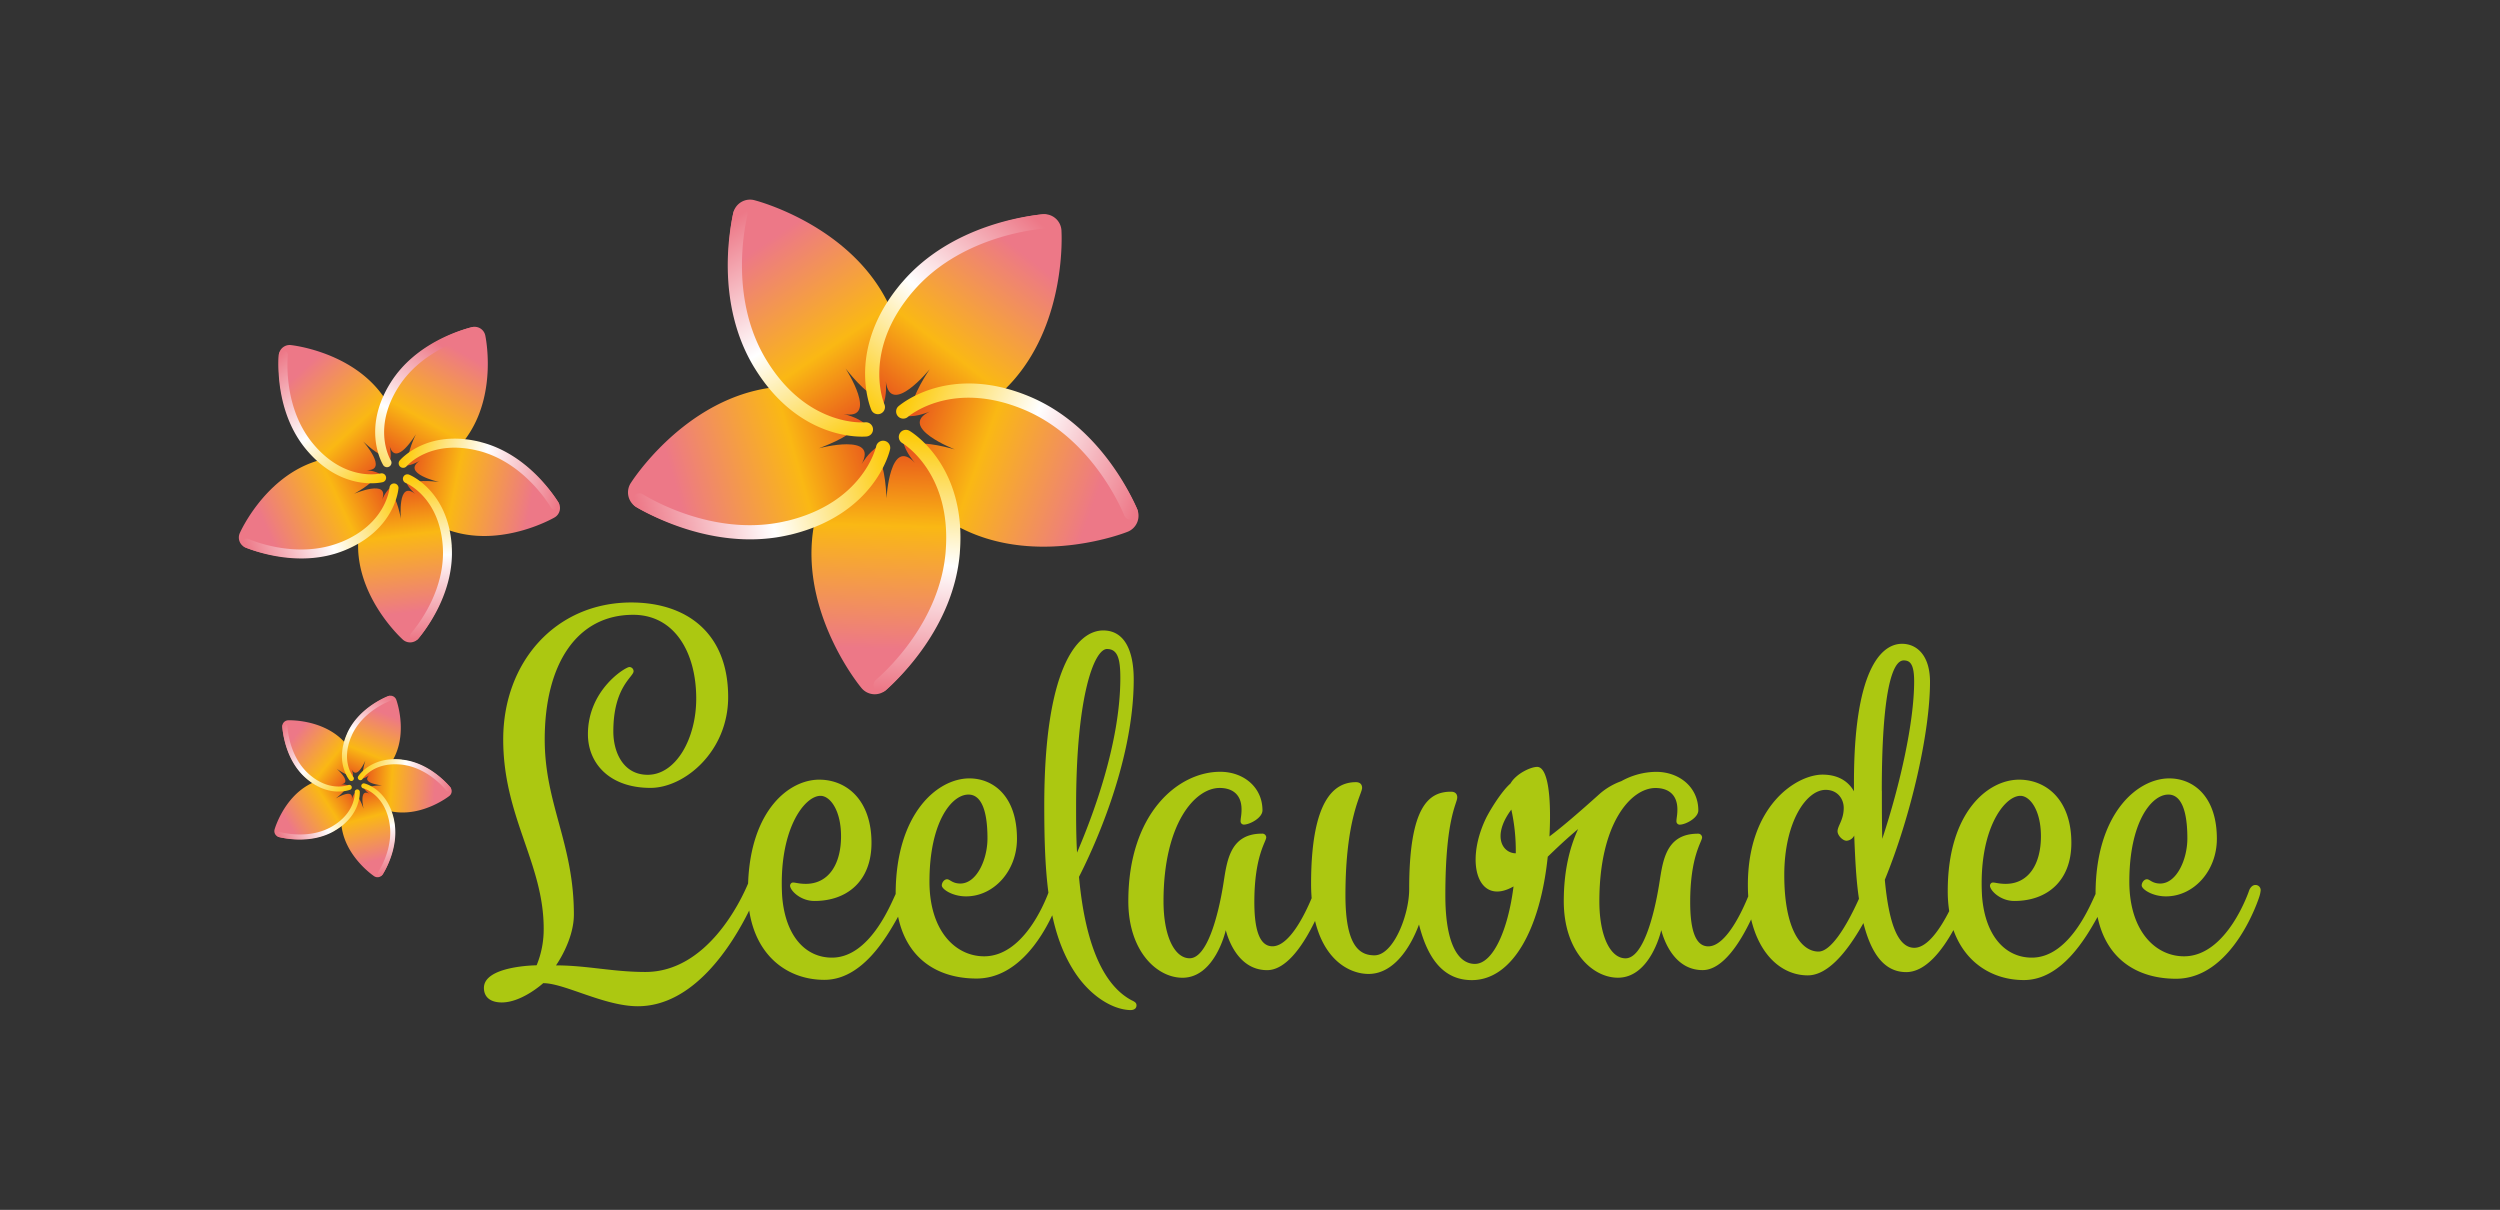 <svg xmlns="http://www.w3.org/2000/svg" xmlns:xlink="http://www.w3.org/1999/xlink" id="Ebene_1" data-name="Ebene 1" viewBox="0 0 1339 648"><rect x="0" y="0" width="1339" height="648" fill="#333333" stroke="none"/><defs><style>.cls-1{fill:#acc811;}.cls-2{fill:url(#Unbenannter_Verlauf_11);}.cls-3{fill:url(#Unbenannter_Verlauf_66);}.cls-4{fill:url(#Unbenannter_Verlauf_66-2);}.cls-5{fill:url(#Unbenannter_Verlauf_66-3);}.cls-6{fill:url(#Unbenannter_Verlauf_66-4);}.cls-7{fill:url(#Unbenannter_Verlauf_66-5);}.cls-8{fill:#3c3c3b;}.cls-9{fill:url(#Unbenannter_Verlauf_60);}.cls-10{fill:url(#Unbenannter_Verlauf_60-2);}.cls-11{fill:url(#Unbenannter_Verlauf_60-3);}.cls-12{fill:url(#Unbenannter_Verlauf_60-4);}.cls-13{fill:url(#Unbenannter_Verlauf_60-5);}.cls-14{fill:url(#Unbenannter_Verlauf_66-6);}.cls-15{fill:url(#Unbenannter_Verlauf_66-7);}.cls-16{fill:url(#Unbenannter_Verlauf_66-8);}.cls-17{fill:url(#Unbenannter_Verlauf_66-9);}.cls-18{fill:url(#Unbenannter_Verlauf_66-10);}.cls-19{fill:url(#Unbenannter_Verlauf_60-6);}.cls-20{fill:url(#Unbenannter_Verlauf_60-7);}.cls-21{fill:url(#Unbenannter_Verlauf_60-8);}.cls-22{fill:url(#Unbenannter_Verlauf_60-9);}.cls-23{fill:url(#Unbenannter_Verlauf_60-10);}.cls-24{fill:url(#Unbenannter_Verlauf_66-11);}.cls-25{fill:url(#Unbenannter_Verlauf_66-12);}.cls-26{fill:url(#Unbenannter_Verlauf_66-13);}.cls-27{fill:url(#Unbenannter_Verlauf_66-14);}.cls-28{fill:url(#Unbenannter_Verlauf_66-15);}.cls-29{fill:url(#Unbenannter_Verlauf_60-11);}.cls-30{fill:url(#Unbenannter_Verlauf_60-12);}.cls-31{fill:url(#Unbenannter_Verlauf_60-13);}.cls-32{fill:url(#Unbenannter_Verlauf_60-14);}.cls-33{fill:url(#Unbenannter_Verlauf_60-15);}</style><linearGradient id="Unbenannter_Verlauf_11" x1="442.4" y1="432.4" x2="458.82" y2="270.23" gradientUnits="userSpaceOnUse"><stop offset="0.04" stop-color="#acc811"></stop><stop offset="1" stop-color="#acc811"></stop></linearGradient><linearGradient id="Unbenannter_Verlauf_66" x1="547.41" y1="133.72" x2="479.01" y2="221.74" gradientUnits="userSpaceOnUse"><stop offset="0.01" stop-color="#ed7887"></stop><stop offset="0.6" stop-color="#fab814"></stop><stop offset="1" stop-color="#e74f1c"></stop></linearGradient><linearGradient id="Unbenannter_Verlauf_66-2" x1="527.78" y1="205.01" x2="459.38" y2="293.04" gradientTransform="translate(49.22 569.11) rotate(-72)" xlink:href="#Unbenannter_Verlauf_66"></linearGradient><linearGradient id="Unbenannter_Verlauf_66-3" x1="453.91" y1="208.38" x2="385.5" y2="296.4" gradientTransform="matrix(-0.81, -0.59, 0.59, -0.81, 605.68, 698.17)" xlink:href="#Unbenannter_Verlauf_66"></linearGradient><linearGradient id="Unbenannter_Verlauf_66-4" x1="427.88" y1="139.16" x2="359.48" y2="227.18" gradientTransform="matrix(-0.81, 0.59, -0.59, -0.81, 900.38, 208.82)" xlink:href="#Unbenannter_Verlauf_66"></linearGradient><linearGradient id="Unbenannter_Verlauf_66-5" x1="485.67" y1="93.01" x2="417.27" y2="181.04" gradientTransform="translate(526.05 -222.67) rotate(72)" xlink:href="#Unbenannter_Verlauf_66"></linearGradient><linearGradient id="Unbenannter_Verlauf_60" x1="4824.68" y1="-28.5" x2="4965.77" y2="-28.5" gradientTransform="translate(5079.54 2091.28) rotate(-157.37)" gradientUnits="userSpaceOnUse"><stop offset="0.01" stop-color="#ed7887"></stop><stop offset="0.5" stop-color="#fff"></stop><stop offset="1" stop-color="#fdc901"></stop></linearGradient><linearGradient id="Unbenannter_Verlauf_60-2" x1="3017.44" y1="2538.24" x2="3158.53" y2="2538.24" gradientTransform="matrix(-0.65, 0.76, -0.76, -0.65, 4440.54, -531.88)" xlink:href="#Unbenannter_Verlauf_60"></linearGradient><linearGradient id="Unbenannter_Verlauf_60-3" x1="17.85" y1="1612.62" x2="158.94" y2="1612.62" gradientTransform="matrix(0.52, 0.85, -0.85, 0.52, 1748.31, -734.75)" xlink:href="#Unbenannter_Verlauf_60"></linearGradient><linearGradient id="Unbenannter_Verlauf_60-4" x1="-28.78" y1="-1526.21" x2="112.31" y2="-1526.21" gradientTransform="translate(723.45 1763.04) rotate(-13.37)" xlink:href="#Unbenannter_Verlauf_60"></linearGradient><linearGradient id="Unbenannter_Verlauf_60-5" x1="2942.03" y1="-2540.46" x2="3083.12" y2="-2540.46" gradientTransform="translate(2782.24 3509.6) rotate(-85.37)" xlink:href="#Unbenannter_Verlauf_60"></linearGradient><linearGradient id="Unbenannter_Verlauf_66-6" x1="259.84" y1="187.1" x2="216.67" y2="242.65" gradientTransform="translate(-36.81 41.13) rotate(-8.45)" xlink:href="#Unbenannter_Verlauf_66"></linearGradient><linearGradient id="Unbenannter_Verlauf_66-7" x1="402.99" y1="-2.46" x2="359.82" y2="53.09" gradientTransform="translate(95.45 596.84) rotate(-80.45)" xlink:href="#Unbenannter_Verlauf_66"></linearGradient><linearGradient id="Unbenannter_Verlauf_66-8" x1="627.51" y1="75.11" x2="584.34" y2="130.66" gradientTransform="translate(664.84 642.78) rotate(-152.45)" xlink:href="#Unbenannter_Verlauf_66"></linearGradient><linearGradient id="Unbenannter_Verlauf_66-9" x1="623.12" y1="312.61" x2="579.95" y2="368.16" gradientTransform="translate(884.47 115.46) rotate(135.55)" xlink:href="#Unbenannter_Verlauf_66"></linearGradient><linearGradient id="Unbenannter_Verlauf_66-10" x1="395.89" y1="381.83" x2="352.72" y2="437.38" gradientTransform="translate(450.83 -256.38) rotate(63.55)" xlink:href="#Unbenannter_Verlauf_66"></linearGradient><linearGradient id="Unbenannter_Verlauf_60-6" x1="5110.79" y1="-154.79" x2="5199.83" y2="-154.79" gradientTransform="translate(5294.78 1363.75) rotate(-165.81)" xlink:href="#Unbenannter_Verlauf_60"></linearGradient><linearGradient id="Unbenannter_Verlauf_60-7" x1="3253.69" y1="2715.37" x2="3342.72" y2="2715.37" gradientTransform="matrix(-0.53, 0.85, -0.85, -0.53, 4277.47, -1137.12)" xlink:href="#Unbenannter_Verlauf_60"></linearGradient><linearGradient id="Unbenannter_Verlauf_60-8" x1="-49.87" y1="1836.08" x2="39.16" y2="1836.08" gradientTransform="translate(1584.64 -942.41) rotate(50.19)" xlink:href="#Unbenannter_Verlauf_60"></linearGradient><linearGradient id="Unbenannter_Verlauf_60-9" x1="-234.51" y1="-1577.52" x2="-145.47" y2="-1577.52" gradientTransform="translate(937.72 1678.81) rotate(-21.81)" xlink:href="#Unbenannter_Verlauf_60"></linearGradient><linearGradient id="Unbenannter_Verlauf_60-10" x1="2954.98" y1="-2807.93" x2="3044.02" y2="-2807.93" gradientTransform="translate(3230.68 3104.08) rotate(-93.81)" xlink:href="#Unbenannter_Verlauf_60"></linearGradient><linearGradient id="Unbenannter_Verlauf_66-11" x1="260.15" y1="224.21" x2="235.78" y2="255.57" gradientTransform="matrix(0.96, -0.28, 0.28, 0.96, -106.9, 238.99)" xlink:href="#Unbenannter_Verlauf_66"></linearGradient><linearGradient id="Unbenannter_Verlauf_66-12" x1="378.86" y1="46.2" x2="354.49" y2="77.56" gradientTransform="translate(101.41 770.89) rotate(-88.45)" xlink:href="#Unbenannter_Verlauf_66"></linearGradient><linearGradient id="Unbenannter_Verlauf_66-13" x1="584.84" y1="104.09" x2="560.47" y2="135.45" gradientTransform="translate(671.64 737.13) rotate(-160.45)" xlink:href="#Unbenannter_Verlauf_66"></linearGradient><linearGradient id="Unbenannter_Verlauf_66-14" x1="593.43" y1="317.88" x2="569.07" y2="349.24" gradientTransform="translate(815.75 184.38) rotate(127.55)" xlink:href="#Unbenannter_Verlauf_66"></linearGradient><linearGradient id="Unbenannter_Verlauf_66-15" x1="392.76" y1="392.12" x2="368.39" y2="423.48" gradientTransform="translate(334.58 -123.49) rotate(55.55)" xlink:href="#Unbenannter_Verlauf_66"></linearGradient><linearGradient id="Unbenannter_Verlauf_60-11" x1="5126.94" y1="-163.85" x2="5177.2" y2="-163.85" gradientTransform="translate(5356.87 806.72) rotate(-173.81)" xlink:href="#Unbenannter_Verlauf_60"></linearGradient><linearGradient id="Unbenannter_Verlauf_60-12" x1="3287.95" y1="2686.24" x2="3338.21" y2="2686.24" gradientTransform="translate(4001.41 -1528.22) rotate(114.19)" xlink:href="#Unbenannter_Verlauf_60"></linearGradient><linearGradient id="Unbenannter_Verlauf_60-13" x1="9.07" y1="1817.98" x2="59.33" y2="1817.98" gradientTransform="translate(1361.88 -960.64) rotate(42.19)" xlink:href="#Unbenannter_Verlauf_60"></linearGradient><linearGradient id="Unbenannter_Verlauf_60-14" x1="-178.42" y1="-1568.74" x2="-128.16" y2="-1568.74" gradientTransform="translate(1086.06 1725.11) rotate(-29.81)" xlink:href="#Unbenannter_Verlauf_60"></linearGradient><linearGradient id="Unbenannter_Verlauf_60-15" x1="2984.62" y1="-2793.56" x2="3034.88" y2="-2793.56" gradientTransform="translate(3555.07 2817.39) rotate(-101.81)" xlink:href="#Unbenannter_Verlauf_60"></linearGradient></defs><path class="cls-1" d="M1208,474c-2.3,0-3.31,2.8-3.31,2.8S1193,512.2,1169.78,512.2c-15.29,0-29.31-13.5-29.31-40,0-31.6,11.73-46.63,20.9-46.63,6.37,0,10.18,7.39,10.18,23.45,0,11.46-5.85,24.2-14.52,24.2-4.33,0-5.6-2.29-7.13-2.29s-2.81,1.78-2.81,3.31c0,2,5.61,5.86,13,5.86,14.78,0,27.26-13.51,27.26-30.83,0-23.19-13-32.36-25.48-32.36-17.32,0-39.49,19.11-39.49,61.92-2.8,5.85-14,34.08-34.14,34.08-13.76,0-24.86-11-26.64-32.66-2.16-35.64,11.86-54,20.52-54,5.1,0,11,7.64,11,21.65,0,15.29-6.88,25.49-18.85,25.49-5.86,0-7.23-1.81-8.31.35s4.74,8.82,12.89,8.82c17.59,0,30.57-10.71,30.57-31.09,0-23.19-13.5-33.88-28-33.88-16.81,0-38.21,17.57-38.21,59.61A70.09,70.09,0,0,0,1044,488c-4.48,8.82-11.44,19.64-18.69,19.64-9.18,0-13.76-14.27-15.8-36.43,14.27-34.91,24.2-79.25,24.2-106,0-14.28-7.13-20.39-15-20.39-11.72,0-25.73,15.28-25.73,74.14v4.85c-3.31-5.86-9.17-8.92-16.82-8.92-13.75,0-40,16.3-40,59.12q0,3.13.2,6.07c-3.16,7.76-11.87,26.79-21.4,26.79-7.4,0-9.69-10.19-9.69-23.69,0-24.72,6.37-32.36,6.37-34.65a2.08,2.08,0,0,0-2.3-2c-18.09,0-18.84,16.3-20.89,28.27-2.55,15.29-8.4,38.48-17.83,38.48-7.91,0-14-11.46-14-30.57,0-41.54,16.82-60.65,30.07-60.65,6.88,0,11.72,3.57,11.72,11.47,0,3.32-.51,4.59-.51,6.37a1.74,1.74,0,0,0,1.79,1.78c3.06,0,9.93-3.56,9.93-7.64,0-12.22-9.93-20.64-22.67-20.64a39.12,39.12,0,0,0-18.6,5A36.09,36.09,0,0,0,857,425c-11.62,10.45-20.35,17.93-27.11,23,.18-3.59.3-7.24.3-11,0-16.05-2.3-26.25-6.88-26.25-3.48,0-11.3,3.64-14.29,8.89-5,4.34-11.48,15.11-13.31,19-11.4,24.11-3.78,46.86,14.94,36.13-2.92,23.31-11,41.5-20.72,41.5-8.16,0-15.8-9.17-15.8-36.69,0-41.53,6.37-49.17,6.37-52.49,0-2-1.28-3.05-3.31-3.05-11.72,0-22.43,7.38-22.43,52.23,0,13.75-8.4,35.41-18.6,35.41-7.89,0-15.54-4.84-15.54-32.1,0-41.53,8.92-54.28,8.92-57.59,0-2-1.27-3.06-3.32-3.06-11.71,0-24,9.69-24,54.54,0,2.68.12,5.18.3,7.59-3.46,8.3-11.85,25.78-21,25.78-7.4,0-9.69-10.19-9.69-23.69,0-24.72,6.37-32.36,6.37-34.65a2.08,2.08,0,0,0-2.3-2c-18.09,0-18.85,16.3-20.89,28.27-2.54,15.29-8.4,38.48-17.83,38.48-7.91,0-14-11.46-14-30.57,0-41.54,16.82-60.65,30.07-60.65,6.87,0,11.72,3.57,11.72,11.47,0,3.32-.51,4.59-.51,6.37a1.74,1.74,0,0,0,1.79,1.78c3.06,0,9.93-3.56,9.93-7.64,0-12.22-9.93-20.64-22.67-20.64-22.43,0-49.18,22.17-49.18,69.31,0,26.75,15.29,41,29,41,17.08,0,22.94-24.21,23.19-25.48.51,1.78,5.35,21.41,22.16,21.41,10.85,0,20.13-14.92,25.66-26.37,5.2,21.45,18.77,28.4,28.68,28.4,13.76,0,22.68-14.78,27-26.49,5.36,21.4,15.29,29.8,28.29,29.8,21.45,0,36.59-26.76,40.66-66.09,4.92-4.76,9.89-9.48,16.28-14.83-4.73,10.23-7.69,23-7.69,38.63,0,26.75,15.29,41,29,41,17.08,0,22.94-24.21,23.2-25.48.51,1.78,5.34,21.41,22.16,21.41,11.1,0,20.57-15.65,26-27.18,4.68,19.75,16.93,30,30.32,30,10.19,0,20.38-11.21,29.81-28,4.08,16.05,11,26.25,22.92,26.25,10.46,0,19.32-11.72,25.3-22.52,6.44,18,21.42,26.78,37.7,26.78,20.12,0,33.12-22.36,39.49-33.83,4.83,23.2,21.91,33.13,42,33.13,30.83,0,44.59-43.82,44.59-43.82a15.58,15.58,0,0,0,.77-3.57A2.75,2.75,0,0,0,1208,474ZM808.36,456.21c-5.43-2.72-7.35-11.25,1.11-22.59a101.94,101.94,0,0,1,2.39,22.28c0,.38,0,.75,0,1.13A8.05,8.05,0,0,1,808.36,456.21ZM974,509.66c-9.17,0-18.34-11.72-18.34-41,0-28.27,11.72-45.61,22.16-45.61,6.37,0,9.68,4.85,9.68,9.69,0,6.37-3.31,9.68-3.31,12.48,0,2.29,2.81,5.09,4.85,5.09a5,5,0,0,0,4.08-2.8c.5,12.23,1,23.71,2.54,33.89C988.05,498.19,980.16,509.66,974,509.66Zm33.89-86.13c0-53,5.61-69.81,11.72-69.81,3.31,0,5.61,1.78,5.61,11.21,0,21.66-7.39,55-17.07,84.34C1007.93,441.37,1007.93,432.71,1007.93,423.53Z"></path><path class="cls-2" d="M605.91,535.65c-18.35-9.94-25.49-38.48-28-66,6.11-12,29.31-59.88,29.31-105.74,0-15.29-4.85-26.24-16.31-26.24-14.52,0-31.6,21.4-31.6,93.76,0,17.4.43,32.91,2.23,46.72-2.4,6.42-13.92,34.05-34.42,34.05-15.29,0-29.3-13.5-29.3-40,0-31.6,11.72-46.63,20.89-46.63,6.37,0,10.18,7.39,10.18,23.45,0,11.46-5.85,24.2-14.52,24.2-4.32,0-5.6-2.29-7.12-2.29s-2.82,1.78-2.82,3.31c0,2,5.62,5.86,13,5.86,14.78,0,27.26-13.51,27.26-30.83,0-23.19-13-32.36-25.47-32.36-17.33,0-39.5,19.11-39.5,61.92-2.8,5.85-14,34.08-34.14,34.08-13.76,0-24.85-11-26.64-32.66-2.16-35.64,11.86-54,20.52-54,5.1,0,11,7.64,11,21.65,0,15.29-6.88,25.49-18.85,25.49-5.86,0-7.23-1.81-8.31.35s4.74,8.82,12.9,8.82c17.58,0,30.57-10.71,30.57-31.09,0-23.19-13.51-33.88-28-33.88-16.26,0-36.75,16.5-38.09,55.61-3.65,8.73-21.67,47.39-55,47.39-17.39,0-31.5-3.53-47.89-3.53,0,0,9.58-13.36,9.58-27.22,0-38.06-15.62-59.23-15.62-93.76,0-40.32,17.13-66.79,47.37-66.79,22.19,0,33.78,20.17,33.78,44.86,0,21.43-10.84,40.83-26,40.83-13.1,0-18.4-12.1-18.4-23.19,0-23.94,10.84-29.23,10.84-32.26a2.26,2.26,0,0,0-2.27-2.27c-2,0-22.18,12.1-22.18,36,0,15.37,11.35,28.73,33.52,28.73,18.15,0,41.59-19.41,41.59-48.65,0-34.27-22.19-50.65-51.92-50.65-40.33,0-68.56,31.75-68.56,73.34s21.68,66.29,21.68,101.32a50.54,50.54,0,0,1-3.78,19.66s-28.23.24-28.23,12.1c0,5,3.53,7.8,9.58,7.8,10.84,0,22.18-10.33,22.18-10.33,11.34,0,32.76,12.36,50.66,12.36,30,0,50.45-32.62,59.67-51.29,3.78,25,21.11,37.15,40.25,37.15,20.12,0,33.12-22.36,39.49-33.83,4.83,23.2,21.91,33.13,42,33.13,21.33,0,34.48-21,40.56-33.89,2.48,11.59,6.31,21.85,12.27,30.83C584,533.35,595.71,540.74,605.4,541c2.54,0,3.31-1.28,3.31-2.55C608.71,536.92,607.43,536.41,605.91,535.65ZM576.36,431.94c0-60.13,9.92-84.33,16.55-84.33,5.86,0,7.14,5.6,7.14,15.53,0,35.17-15,74.4-23.19,93.52C576.36,447.74,576.36,439.33,576.36,431.94Z"></path><path class="cls-3" d="M478.4,220.74c1.12-.93,25.12-20.2,59.67-12.06,1.82-1.76,3.62-3.65,5.38-5.71,27.53-32.08,25.19-77.27,25.08-79.18a9.23,9.23,0,0,0-10.45-9c-1.9.18-46.92,4.74-74.45,36.82-29.15,34-15.5,69.88-14.91,71.4a8.9,8.9,0,0,0,6.43,5.51A8.87,8.87,0,0,1,478.4,220.74Z"></path><path class="cls-4" d="M468.72,223c-.53-1.35-11.44-30.14,7-60.48-1.11-2.27-2.36-4.57-3.77-6.88-22-36.1-65.7-47.84-67.55-48.32a9.23,9.23,0,0,0-11.76,7.16c-.42,1.87-10,46.09,12,82.19,23.3,38.22,61.68,36.34,63.3,36.24a8.93,8.93,0,0,0,7.23-4.4A8.9,8.9,0,0,1,468.72,223Z"></path><path class="cls-5" d="M467.92,233c-1.45.09-32.2,1.58-55.36-25.32-2.5.35-5.07.83-7.71,1.46-41.13,9.77-65.8,47.7-66.83,49.31a9.23,9.23,0,0,0,3.18,13.4c1.65,1,40.75,23.75,81.87,14,43.56-10.35,53.62-47.43,54-49a8.87,8.87,0,0,0-2-8.23A8.93,8.93,0,0,1,467.92,233Z"></path><path class="cls-6" d="M477.1,236.78c-.36,1.4-8.45,31.11-41.19,44.82-.44,2.49-.78,5.08-1,7.79-3.42,42.13,25,77.32,26.25,78.8a9.23,9.23,0,0,0,13.72,1.11c1.44-1.27,35.18-31.41,38.6-73.55,3.61-44.62-28.54-65.65-29.91-66.52a8.88,8.88,0,0,0-8.43-.68A8.87,8.87,0,0,1,477.1,236.78Z"></path><path class="cls-7" d="M483.58,229.23c1.22.78,27,17.65,29.9,53,2.24,1.18,4.6,2.3,7.1,3.35,39,16.26,81.27.08,83-.62a9.23,9.23,0,0,0,5.3-12.71c-.76-1.75-19-43.16-58-59.43-41.32-17.23-71.25,6.85-72.51,7.89a8.87,8.87,0,0,0-3.25,7.81A8.88,8.88,0,0,1,483.58,229.23Z"></path><path class="cls-8" d="M489.88,238.73c3.47-3.33,21.59,2,21.59,2s-31.12-12-13.41-20.34c0,0-7.05,3.12-12.49,2.44,1.74-1.55,4-3.83,3.82-5.12-2.1-4.33,8.54-19.92,8.54-19.92s-21.06,25.87-23.49,6.46c0,0,.79,7.68-1.54,12.63-.94-2.13-2.4-5-3.69-5.21-4.77.66-16.3-14.28-16.3-14.28s18.1,28-1.12,24.34c0,0,7.55,1.62,11.54,5.37-2.32.23-5.47.75-6.1,1.9-.85,4.73-18.62,11.09-18.62,11.09s32.25-8.55,22.81,8.58c0,0,3.87-6.67,8.67-9.32-.5,2.28-1,5.44-.08,6.39,4.24,2.27,4.8,21.14,4.8,21.14s1.83-33.32,15.2-19c0,0-5.14-5.75-6.18-11.13C485.85,237.86,488.7,239.29,489.88,238.73Z"></path><path class="cls-9" d="M551.34,212.34c37.34,15.57,54.71,53.18,57.82,60.57a3.94,3.94,0,0,1-2,5.11,3.7,3.7,0,0,1-4.94-1.85c-3-7.22-19.26-42.37-53.85-56.79l-.14-.06c-38.48-16-61.3,3.37-62.25,4.2a3.82,3.82,0,0,1-5-5.72c1.1-1,27.16-23.38,70.22-5.52Z"></path><path class="cls-10" d="M483.28,151.07c26.35-30.7,67.48-35.6,75.47-36.27a3.94,3.94,0,0,1,4.25,3.44,3.69,3.69,0,0,1-3.28,4.13c-7.8.66-46.25,5.23-70.65,33.67l-.1.11c-27.07,31.66-15.74,59.34-15.24,60.5a3.81,3.81,0,0,1-7,3c-.58-1.33-13.84-33.05,16.44-68.48Z"></path><path class="cls-11" d="M404,196.87c-21.06-34.55-13-75.18-11.18-83a4,4,0,0,1,4.59-3,3.7,3.7,0,0,1,2.91,4.4c-1.79,7.62-9.32,45.6,10.19,77.6l.08.13c21.74,35.52,51.57,33.3,52.83,33.19a3.81,3.81,0,0,1,.71,7.59c-1.45.14-35.71,2.95-60.05-36.8Z"></path><path class="cls-12" d="M423,286.44c-39.35,9.35-75.51-10.86-82.37-15a4,4,0,0,1-1.42-5.29,3.7,3.7,0,0,1,5.08-1.41c6.7,4.06,40.49,23,76.95,14.29l.15,0c40.51-9.71,47.61-38.76,47.89-40a3.81,3.81,0,0,1,7.44,1.66c-.31,1.43-8.23,34.88-53.55,45.74Z"></path><path class="cls-13" d="M514.1,296c-3.27,40.32-33.67,68.46-39.73,73.7a4,4,0,0,1-5.47-.28,3.7,3.7,0,0,1,.23-5.27c5.93-5.12,34.34-31.42,37.37-68.77v-.15c3.29-41.52-22.14-57.26-23.23-57.91a3.81,3.81,0,0,1,3.88-6.56c1.26.74,30.63,18.6,26.95,65.07Z"></path><path class="cls-14" d="M212.68,248.77a45.38,45.38,0,0,1,36.13-13.06c1-1.26,1.92-2.62,2.83-4.06,14.21-22.58,8.56-50.57,8.32-51.75a5.83,5.83,0,0,0-7.36-4.63c-1.17.29-28.85,7.3-43.06,29.88-15,23.91-3.2,45.06-2.69,45.95a5.58,5.58,0,0,0,4.52,2.84A5.57,5.57,0,0,1,212.68,248.77Z"></path><path class="cls-15" d="M206.85,251.1a45.37,45.37,0,0,1-1.25-38.4c-.91-1.31-1.9-2.63-3-3.95C185.53,188.26,157.16,185,156,184.85a5.84,5.84,0,0,0-6.68,5.57c-.08,1.2-2,29.69,15.11,50.19,18.09,21.7,41.87,17,42.88,16.75a5.61,5.61,0,0,0,4.1-3.42A5.58,5.58,0,0,1,206.85,251.1Z"></path><path class="cls-16" d="M207.27,257.36a45.37,45.37,0,0,1-36.91-10.68q-2.3.69-4.68,1.63c-24.76,9.91-36.65,35.88-37.14,37a5.82,5.82,0,0,0,3.22,8.07c1.12.45,27.64,11.05,52.41,1.14,26.23-10.5,29.07-34.58,29.18-35.6a5.6,5.6,0,0,0-2-5A5.61,5.61,0,0,1,207.27,257.36Z"></path><path class="cls-17" d="M213.35,258.9a45.39,45.39,0,0,1-21.56,31.8c0,1.59,0,3.24.1,4.95,1.78,26.62,22.8,45.94,23.69,46.76a5.83,5.83,0,0,0,8.67-.58c.78-.92,19.05-22.87,17.28-49.49-1.88-28.19-23.9-38.33-24.83-38.75a5.61,5.61,0,0,0-5.33.35A5.6,5.6,0,0,1,213.35,258.9Z"></path><path class="cls-18" d="M216.7,253.59a45.37,45.37,0,0,1,23.57,30.33q2.26.79,4.75,1.43c25.86,6.54,50.74-7.48,51.78-8.08a5.82,5.82,0,0,0,2.13-8.42c-.63-1-15.86-25.19-41.72-31.73-27.39-6.92-43.85,10.89-44.53,11.65a5.57,5.57,0,0,0-1.31,5.17A5.61,5.61,0,0,1,216.7,253.59Z"></path><path class="cls-8" d="M221.51,258.94c1.86-2.4,13.66-.77,13.66-.77s-20.54-4.63-10.26-11.46c0,0-4.11,2.6-7.57,2.68.94-1.13,2.14-2.76,1.91-3.55-1.71-2.51,3.49-13.23,3.49-13.23s-10.75,18.11-14.07,6.21c0,0,1.2,4.72.21,8-.78-1.24-2-2.88-2.78-2.91-2.92.85-11.5-7.4-11.5-7.4s13.89,15.82,1.56,15.29c0,0,4.85.32,7.7,2.29-1.43.35-3.35,1-3.63,1.75-.1,3-10.6,8.65-10.6,8.65s19.34-8.33,15,3.24c0,0,1.8-4.53,4.55-6.62-.1,1.47-.11,3.48.54,4,2.86,1,5,12.75,5,12.75s-2-21,7.72-13.29c0,0-3.74-3.11-4.88-6.37C218.91,258.77,220.82,259.39,221.51,258.94Z"></path><path class="cls-19" d="M257.43,236.77c24.75,6.25,39.08,28.12,41.71,32.45a2.5,2.5,0,0,1-.75,3.37,2.34,2.34,0,0,1-3.26-.7c-2.56-4.22-15.95-24.66-38.88-30.46l-.09,0c-25.5-6.4-38,7.78-38.47,8.39a2.41,2.41,0,0,1-3.68-3.1c.59-.71,14.79-17.12,43.32-10Z"></path><path class="cls-20" d="M209.27,204.83c13.6-21.61,38.82-28.48,43.74-29.64a2.5,2.5,0,0,1,3,1.75,2.33,2.33,0,0,1-1.67,2.88c-4.81,1.14-28.38,7.55-41,27.57l-.05.08c-14,22.27-4.33,38.5-3.91,39.18a2.41,2.41,0,0,1-4.09,2.54c-.48-.78-11.7-19.35,3.92-44.27Z"></path><path class="cls-21" d="M164,240.76C147.66,221.15,148.92,195,149.34,190a2.48,2.48,0,0,1,2.58-2.29,2.34,2.34,0,0,1,2.23,2.48c-.41,4.92-1.59,29.33,13.55,47.49l.06.08c16.87,20.16,35.28,16,36.06,15.82a2.4,2.4,0,0,1,1.15,4.67c-.89.22-22,5.15-40.9-17.41Z"></path><path class="cls-22" d="M184.2,294.91c-23.7,9.49-48.15.22-52.82-1.73A2.5,2.5,0,0,1,130,290a2.33,2.33,0,0,1,3-1.35c4.56,1.91,27.4,10.57,49.36,1.79l.09,0c24.38-9.81,26.13-28.6,26.19-29.4a2.41,2.41,0,0,1,4.8.35c-.07.92-1.91,22.53-29.2,33.51Z"></path><path class="cls-23" d="M241.94,292.44c1.69,25.48-14.67,45.86-18,49.69a2.48,2.48,0,0,1-3.43.34,2.34,2.34,0,0,1-.35-3.32c3.23-3.74,18.53-22.79,17-46.39v-.09c-1.8-26.23-19.13-33.69-19.87-34a2.4,2.4,0,0,1,1.82-4.45c.85.34,20.84,8.77,22.85,38.12Z"></path><path class="cls-24" d="M191.27,417.08A25.62,25.62,0,0,1,210.44,407c.45-.79.87-1.62,1.27-2.5,6.17-13.74.81-28.94.58-29.58a3.28,3.28,0,0,0-4.48-2c-.63.25-15.55,6.35-21.72,20.08a25.81,25.81,0,0,0,2.11,25.9,3.16,3.16,0,0,0,2.75,1.24A3.15,3.15,0,0,1,191.27,417.08Z"></path><path class="cls-25" d="M188.2,418.84a25.6,25.6,0,0,1-3.72-21.36c-.61-.67-1.27-1.33-2-2-11.16-10.12-27.27-9.72-28-9.7a3.28,3.28,0,0,0-3.29,3.63c.05.68,1.23,16.76,12.39,26.87a25.83,25.83,0,0,0,25.28,6,3.16,3.16,0,0,0,2-2.23A3.16,3.16,0,0,1,188.2,418.84Z"></path><path class="cls-26" d="M188.92,422.31a25.58,25.58,0,0,1-21.47-3.07c-.82.38-1.65.8-2.48,1.28-13.07,7.49-17.67,22.93-17.86,23.59a3.28,3.28,0,0,0,2.43,4.25c.67.17,16.32,4,29.39-3.48a25.83,25.83,0,0,0,13.51-22.19,3.14,3.14,0,0,0-1.49-2.61A3.16,3.16,0,0,1,188.92,422.31Z"></path><path class="cls-27" d="M192.44,422.69a25.61,25.61,0,0,1-9.55,19.47q.15,1.35.45,2.76c3.08,14.74,16.35,23.9,16.91,24.28a3.28,3.28,0,0,0,4.8-1c.37-.57,8.86-14.28,5.77-29a25.83,25.83,0,0,0-16.92-19.71,3.15,3.15,0,0,0-3,.62A3.14,3.14,0,0,1,192.44,422.69Z"></path><path class="cls-28" d="M193.9,419.46a25.62,25.62,0,0,1,15.56,15.1c.88.18,1.8.33,2.76.43,15,1.63,27.78-8.17,28.32-8.58a3.29,3.29,0,0,0,.53-4.88c-.44-.52-10.85-12.83-25.82-14.46a25.88,25.88,0,0,0-24,10,3.15,3.15,0,0,0-.32,3A3.15,3.15,0,0,1,193.9,419.46Z"></path><path class="cls-8" d="M198,415a10.3,10.3,0,0,1-4,2.09c.44-.7,1-1.7.79-2.13-1.16-1.27.91-7.67.91-7.67s-4.59,11-7.38,4.58a10.38,10.38,0,0,1,.75,4.47c-.54-.63-1.32-1.46-1.79-1.41-1.56.71-7-3.23-7-3.23s9,7.75,2.08,8.42a10.32,10.32,0,0,1,4.48.68c-.77.31-1.79.8-1.89,1.26.19,1.7-5.24,5.67-5.24,5.67s10.15-6.18,8.65.63a10.29,10.29,0,0,1,2-4.06c.06.83.21,2,.61,2.19,1.68.35,3.77,6.74,3.77,6.74s-2.73-11.57,3.28-8a10.22,10.22,0,0,1-3.23-3.18c.8.2,1.92.4,2.27.09.85-1.49,7.57-1.5,7.57-1.5S192.74,419.59,198,415Z"></path><path class="cls-29" d="M215.35,406.86c14.32,1.55,24.05,12.65,25.86,14.86a1.4,1.4,0,0,1-.15,1.94,1.32,1.32,0,0,1-1.88-.13c-1.76-2.16-10.85-12.53-24.13-14H215c-14.76-1.57-20.6,7.34-20.85,7.72a1.36,1.36,0,0,1-1.87.42,1.37,1.37,0,0,1-.43-1.87c.28-.44,6.93-10.73,23.44-9Z"></path><path class="cls-30" d="M185.91,392.79c5.91-13.15,19.47-19,22.13-20a1.41,1.41,0,0,1,1.8.75,1.32,1.32,0,0,1-.71,1.74c-2.59,1-15.27,6.45-20.74,18.63l0,.05c-6.06,13.55.61,21.86.89,22.21a1.36,1.36,0,0,1-2.08,1.74c-.34-.4-8.07-9.9-1.29-25.06Z"></path><path class="cls-31" d="M163.44,416.43c-10.68-9.68-12-24.37-12.19-27.22a1.41,1.41,0,0,1,1.26-1.49,1.32,1.32,0,0,1,1.44,1.21c.16,2.79,1.42,16.52,11.31,25.49l0,0c11,9.94,21,6.17,21.4,6a1.36,1.36,0,0,1,1,2.52c-.48.19-11.91,4.61-24.23-6.52Z"></path><path class="cls-32" d="M179,445.12c-12.51,7.16-26.9,3.9-29.66,3.17a1.41,1.41,0,0,1-1-1.66,1.32,1.32,0,0,1,1.59-1c2.7.71,16.15,3.76,27.74-2.88l0,0c12.86-7.4,12.36-18,12.33-18.49a1.36,1.36,0,0,1,1.27-1.44,1.35,1.35,0,0,1,1.44,1.26c0,.51.71,12.74-13.68,21Z"></path><path class="cls-33" d="M211.06,439.2c2.95,14.11-4.6,26.79-6.14,29.19a1.41,1.41,0,0,1-1.9.45,1.31,1.31,0,0,1-.45-1.82c1.51-2.35,8.56-14.2,5.83-27.27v-.05c-3.06-14.52-13.34-17.33-13.78-17.44a1.36,1.36,0,1,1,.67-2.63c.5.12,12.34,3.26,15.77,19.51Z"></path></svg>
